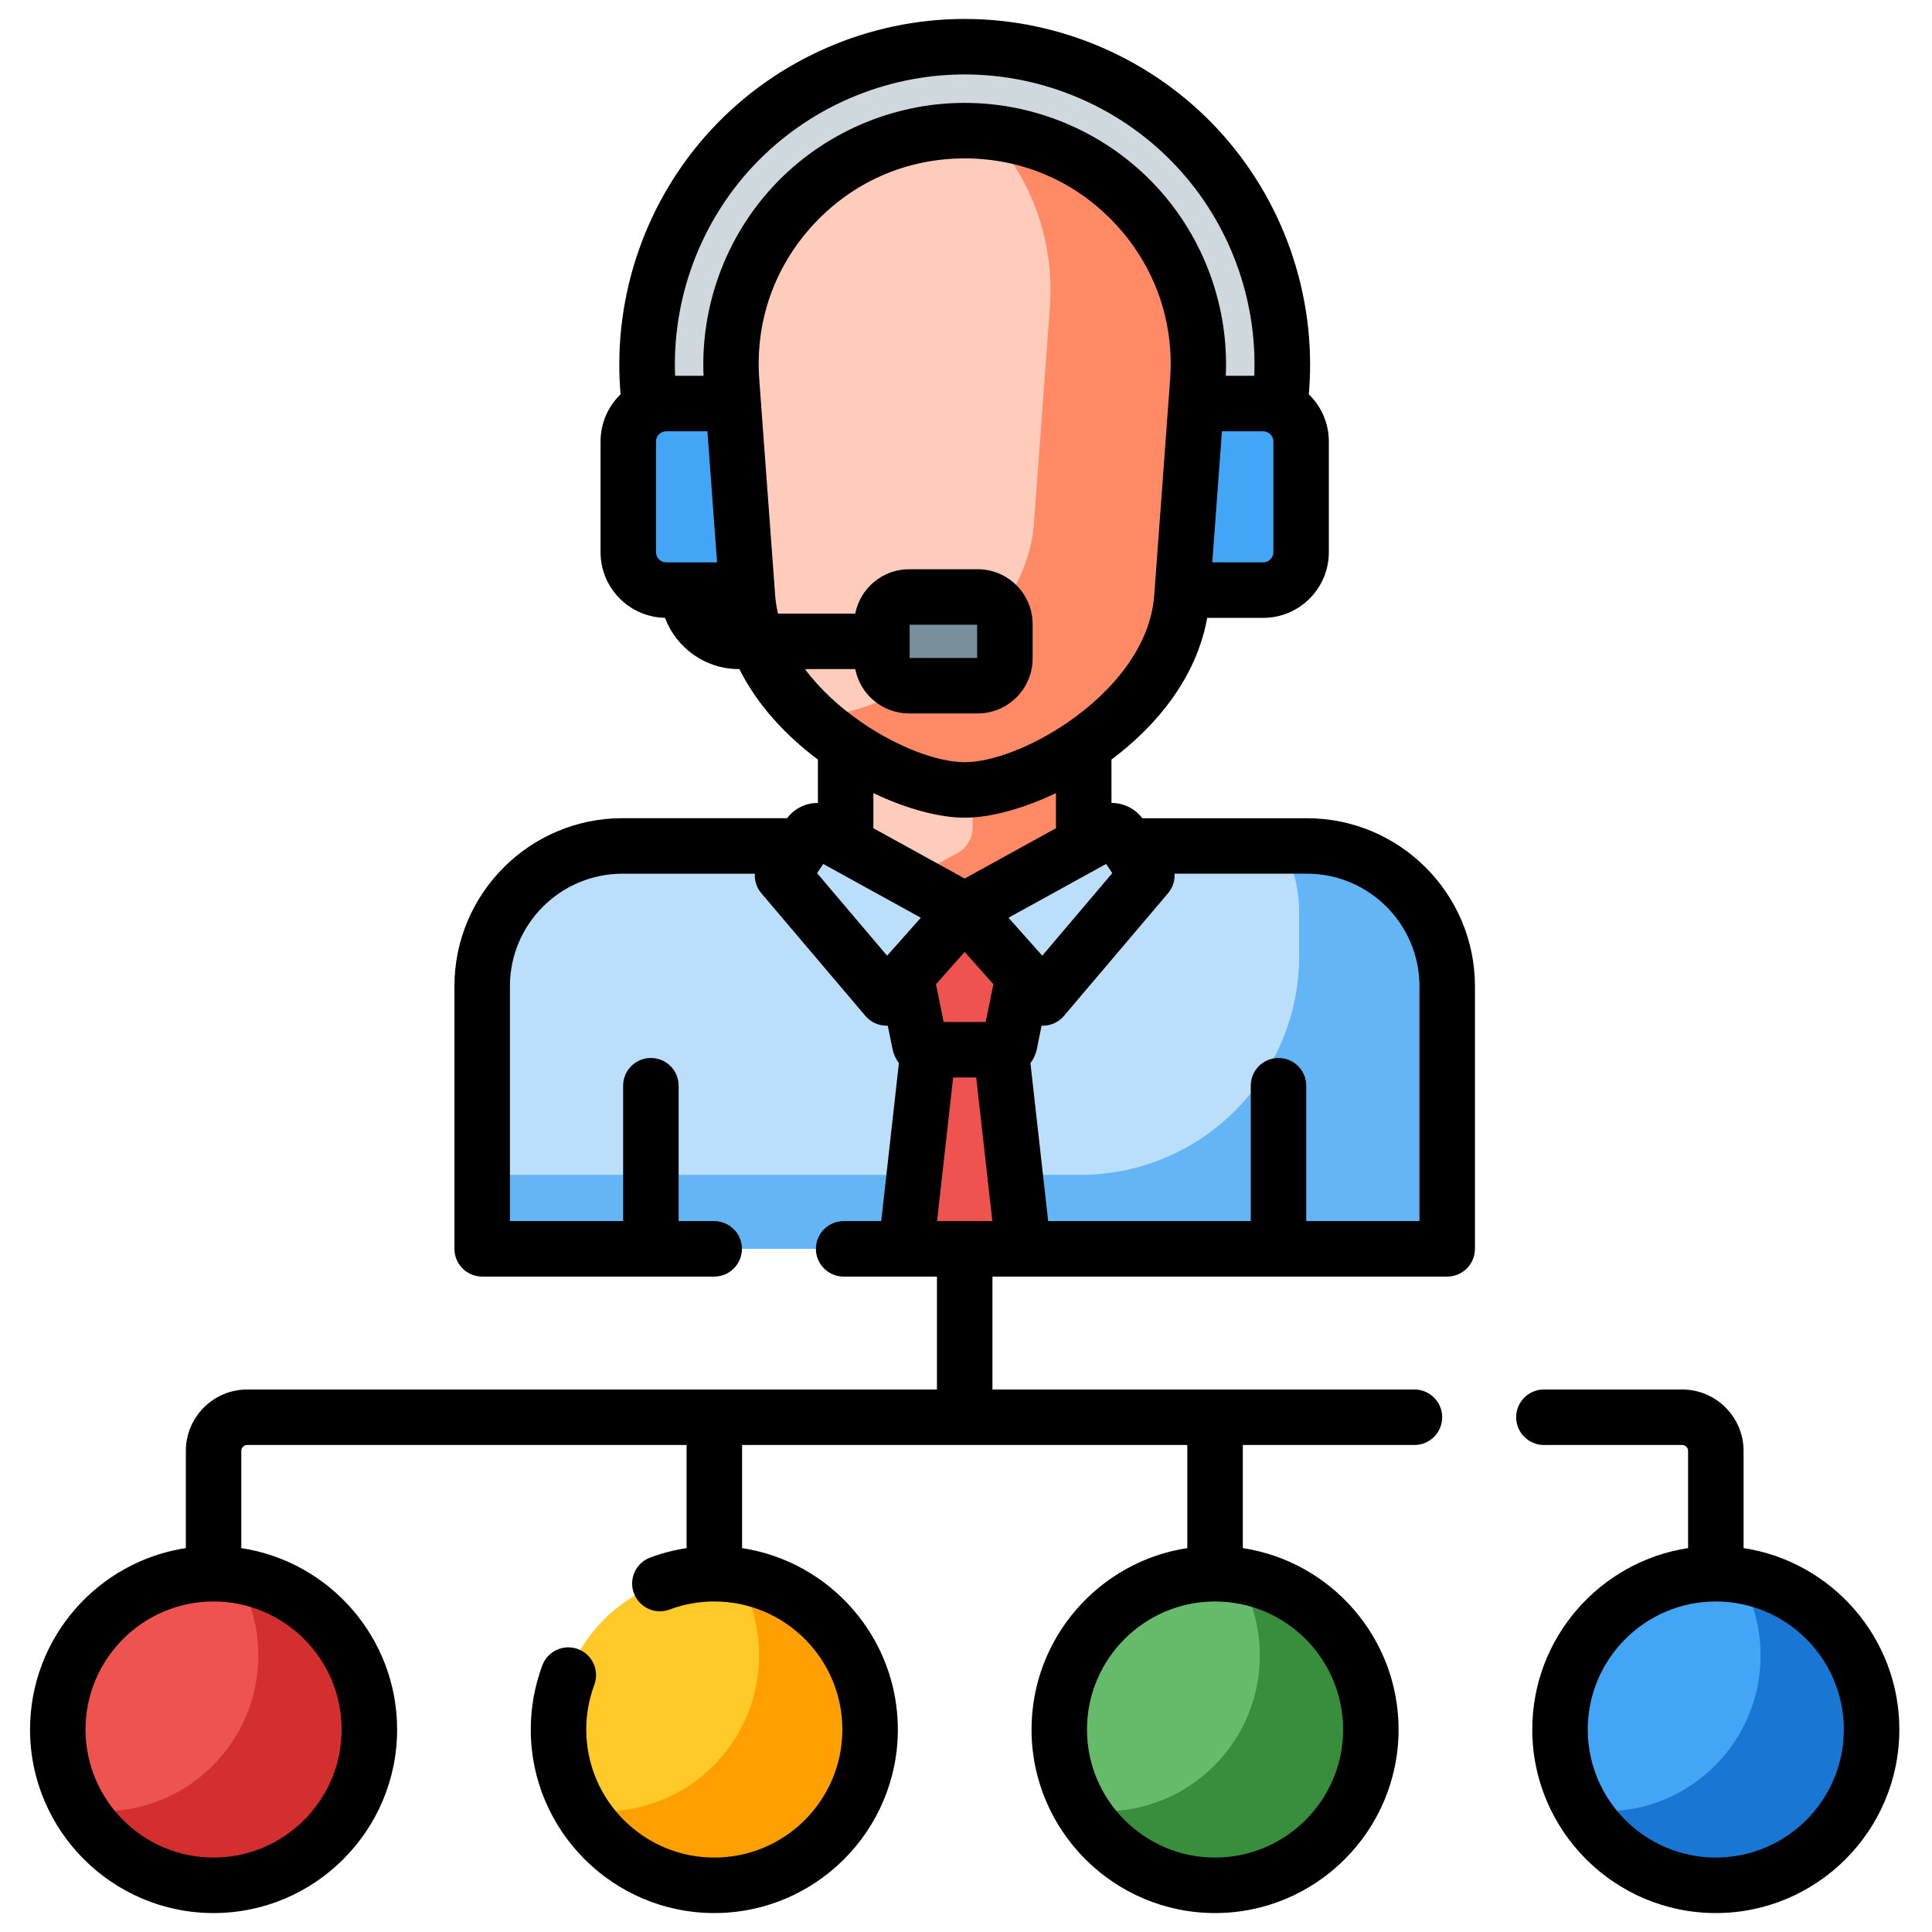 <svg width="50" height="50" viewBox="0 0 51 50" fill="none" xmlns="http://www.w3.org/2000/svg">
<g clip-path="url(#clip0_288_2583)">
<path d="M21.716 21.46L25.467 23.527L23.405 25.844L20.656 22.603L21.357 21.548C21.436 21.429 21.592 21.391 21.716 21.46Z" fill="#BBDEFB"/>
<path d="M29.22 21.46L25.469 23.527L27.53 25.844L30.28 22.603L29.579 21.548C29.5 21.429 29.344 21.391 29.22 21.46Z" fill="#BBDEFB"/>
<path d="M34.502 21.831H29.765L30.278 22.603L27.529 25.844L25.467 23.527L23.405 25.844L20.656 22.603L21.169 21.831H16.433C14.388 21.831 12.73 23.488 12.73 25.533V32.466H38.204V25.533C38.204 23.488 36.546 21.831 34.502 21.831Z" fill="#BBDEFB"/>
<path d="M34.498 21.831H33.855C34.135 22.352 34.294 22.947 34.294 23.58V24.736C34.294 27.927 31.708 30.513 28.517 30.513H12.727V32.466H38.2V25.533C38.2 23.488 36.543 21.831 34.498 21.831Z" fill="#64B5F6"/>
<path d="M25.467 20.352C23.657 20.352 19.954 18.271 19.733 15.268L19.314 9.572C19.05 5.995 21.881 2.948 25.467 2.948C29.053 2.948 31.884 5.995 31.62 9.572L31.201 15.268C30.98 18.271 27.277 20.352 25.467 20.352Z" fill="#FFCCBC"/>
<path d="M26.094 2.98C27.209 4.188 27.845 5.837 27.714 7.618L27.294 13.315C27.073 16.318 23.371 18.399 21.561 18.399C21.497 18.399 21.431 18.396 21.363 18.391C22.648 19.617 24.391 20.352 25.467 20.352C27.277 20.352 30.979 18.271 31.201 15.268L31.62 9.571C31.868 6.206 29.376 3.311 26.094 2.98Z" fill="#FF8A65"/>
<path d="M28.607 21.301V19.167C27.506 19.921 26.29 20.352 25.465 20.352C24.641 20.352 23.425 19.921 22.323 19.167V21.301C22.323 21.459 22.254 21.6 22.145 21.697L25.465 23.528L28.786 21.697C28.677 21.6 28.607 21.459 28.607 21.301Z" fill="#FFCCBC"/>
<path d="M28.607 21.301V19.167C27.596 19.859 26.49 20.278 25.677 20.342V21.301V21.306C25.68 21.597 25.541 21.87 25.287 22.011L24 22.72L25.465 23.528L28.785 21.697C28.676 21.6 28.607 21.459 28.607 21.301Z" fill="#FF8A65"/>
<path d="M26.426 27.211H24.507L23.918 32.466H27.015L26.426 27.211Z" fill="#EF5350"/>
<path d="M25.466 23.528L23.918 25.267L24.279 27.042C24.298 27.14 24.384 27.211 24.485 27.211H26.449C26.548 27.211 26.634 27.14 26.654 27.042L27.015 25.267L25.466 23.528Z" fill="#EF5350"/>
<path d="M19.356 10.153H17.586C17.034 10.153 16.586 10.601 16.586 11.153V14.078C16.586 14.63 17.034 15.078 17.586 15.078H19.719L19.356 10.153Z" fill="#42A5F5"/>
<path d="M33.344 10.153H31.574L31.211 15.078H33.344C33.896 15.078 34.344 14.63 34.344 14.077V11.153C34.344 10.601 33.896 10.153 33.344 10.153Z" fill="#42A5F5"/>
<path d="M26.527 15.977V16.882C26.527 17.279 26.206 17.601 25.809 17.601H24C23.603 17.601 23.281 17.279 23.281 16.882V15.977C23.281 15.58 23.603 15.259 24 15.259H25.809C26.206 15.259 26.527 15.58 26.527 15.977Z" fill="#78909C"/>
<path d="M31.607 3.41C30.026 1.709 27.787 0.732 25.463 0.732C23.14 0.732 20.901 1.709 19.32 3.41C17.739 5.112 16.93 7.417 17.101 9.734L17.139 10.258C17.273 10.191 17.424 10.153 17.583 10.153H19.353L19.31 9.571C19.047 5.995 21.878 2.948 25.463 2.948C29.05 2.948 31.88 5.995 31.617 9.571L31.574 10.153H33.344C33.504 10.153 33.654 10.191 33.788 10.258L33.826 9.734C33.997 7.417 33.188 5.112 31.607 3.41Z" fill="#CFD8DC"/>
<path d="M9.748 45.155C9.748 47.426 7.907 49.268 5.636 49.268C3.365 49.268 1.523 47.426 1.523 45.155C1.523 42.884 3.365 41.043 5.636 41.043C7.907 41.043 9.748 42.884 9.748 45.155Z" fill="#EF5350"/>
<path d="M22.967 45.155C22.967 47.426 21.126 49.268 18.855 49.268C16.584 49.268 14.742 47.426 14.742 45.155C14.742 42.884 16.584 41.043 18.855 41.043C21.126 41.043 22.967 42.884 22.967 45.155Z" fill="#FFCA28"/>
<path d="M36.186 45.155C36.186 47.426 34.345 49.268 32.074 49.268C29.802 49.268 27.961 47.426 27.961 45.155C27.961 42.884 29.802 41.043 32.074 41.043C34.345 41.043 36.186 42.884 36.186 45.155Z" fill="#66BB6A"/>
<path d="M49.405 45.155C49.405 47.426 47.564 49.268 45.292 49.268C43.021 49.268 41.18 47.426 41.18 45.155C41.18 42.884 43.021 41.043 45.292 41.043C47.564 41.043 49.405 42.884 49.405 45.155Z" fill="#42A5F5"/>
<path d="M6.233 41.086C6.605 41.705 6.819 42.428 6.819 43.202C6.819 45.473 4.978 47.314 2.707 47.314C2.504 47.314 2.305 47.299 2.109 47.271C2.829 48.467 4.139 49.268 5.636 49.268C7.908 49.268 9.749 47.426 9.749 45.155C9.749 43.087 8.222 41.376 6.233 41.086Z" fill="#D32F2F"/>
<path d="M19.452 41.086C19.824 41.705 20.038 42.428 20.038 43.202C20.038 45.473 18.197 47.314 15.925 47.314C15.723 47.314 15.523 47.299 15.328 47.271C16.048 48.467 17.358 49.268 18.855 49.268C21.127 49.268 22.967 47.426 22.967 45.155C22.967 43.087 21.44 41.376 19.452 41.086Z" fill="#FFA000"/>
<path d="M32.671 41.086C33.042 41.705 33.256 42.428 33.256 43.202C33.256 45.473 31.415 47.314 29.144 47.314C28.941 47.314 28.742 47.299 28.547 47.271C29.266 48.467 30.576 49.268 32.074 49.268C34.345 49.268 36.186 47.426 36.186 45.155C36.186 43.087 34.659 41.376 32.671 41.086Z" fill="#388E3C"/>
<path d="M45.89 41.086C46.261 41.705 46.475 42.428 46.475 43.202C46.475 45.473 44.634 47.314 42.363 47.314C42.16 47.314 41.961 47.299 41.766 47.271C42.485 48.467 43.795 49.268 45.293 49.268C47.564 49.268 49.405 47.426 49.405 45.155C49.405 43.087 47.878 41.376 45.89 41.086Z" fill="#1976D2"/>
<path d="M46.026 40.366V37.8C46.026 36.906 45.298 36.179 44.404 36.179H40.756C40.352 36.179 40.023 36.507 40.023 36.911C40.023 37.316 40.352 37.644 40.756 37.644H44.404C44.491 37.644 44.561 37.714 44.561 37.8V40.366C42.236 40.72 40.448 42.733 40.448 45.155C40.448 47.826 42.622 50 45.293 50C47.965 50 50.138 47.826 50.138 45.155C50.138 42.733 48.351 40.72 46.026 40.366ZM45.293 48.535C43.43 48.535 41.913 47.019 41.913 45.155C41.913 43.291 43.43 41.775 45.293 41.775C47.157 41.775 48.673 43.291 48.673 45.155C48.673 47.019 47.157 48.535 45.293 48.535Z" fill="black"/>
<path d="M34.5 21.099H30.153C29.958 20.838 29.652 20.695 29.34 20.696V19.551C30.556 18.642 31.588 17.364 31.867 15.81H33.346C34.301 15.81 35.078 15.033 35.078 14.077V11.153C35.078 10.665 34.875 10.225 34.55 9.91L34.559 9.788C34.745 7.269 33.865 4.762 32.146 2.912C30.426 1.061 27.991 0 25.465 0C22.939 0 20.505 1.061 18.785 2.912C17.066 4.762 16.186 7.269 16.372 9.788L16.381 9.91C16.056 10.225 15.853 10.665 15.853 11.153V14.077C15.853 15.022 16.613 15.791 17.554 15.809C17.851 16.598 18.611 17.162 19.503 17.162H19.517C19.994 18.115 20.748 18.921 21.591 19.551V20.696C21.279 20.694 20.973 20.837 20.778 21.098H16.431C13.986 21.098 11.996 23.088 11.996 25.533V32.466C11.996 32.871 12.324 33.199 12.729 33.199H18.852C19.257 33.199 19.585 32.871 19.585 32.466C19.585 32.061 19.257 31.734 18.852 31.734H17.914V28.16C17.914 27.755 17.586 27.428 17.182 27.428C16.777 27.428 16.449 27.755 16.449 28.16V31.734H13.461V25.533C13.461 23.896 14.793 22.564 16.431 22.564H19.925C19.915 22.746 19.971 22.93 20.096 23.077L22.845 26.318C22.983 26.48 23.183 26.574 23.395 26.576C23.398 26.577 23.401 26.577 23.404 26.577C23.415 26.577 23.425 26.576 23.435 26.575L23.56 27.189C23.588 27.328 23.648 27.456 23.729 27.564L23.262 31.734H22.271C21.866 31.734 21.538 32.062 21.538 32.466C21.538 32.871 21.866 33.199 22.271 33.199H24.733V36.179H6.527C5.633 36.179 4.906 36.906 4.906 37.8V40.366C2.58 40.72 0.793 42.733 0.793 45.155C0.793 47.826 2.967 50 5.638 50C8.309 50 10.483 47.826 10.483 45.155C10.483 42.733 8.695 40.72 6.37 40.366V37.8C6.37 37.714 6.441 37.644 6.527 37.644H18.124V40.367C17.797 40.416 17.475 40.499 17.163 40.615C16.784 40.757 16.591 41.178 16.733 41.557C16.874 41.937 17.296 42.129 17.675 41.988C18.053 41.846 18.45 41.775 18.856 41.775C20.72 41.775 22.236 43.291 22.236 45.155C22.236 47.019 20.72 48.535 18.856 48.535C16.992 48.535 15.476 47.019 15.476 45.155C15.476 44.749 15.548 44.352 15.689 43.974C15.83 43.595 15.637 43.173 15.258 43.032C14.879 42.891 14.458 43.083 14.316 43.462C14.114 44.004 14.011 44.574 14.011 45.155C14.011 47.826 16.185 50 18.856 50C21.528 50 23.701 47.826 23.701 45.155C23.701 42.733 21.914 40.72 19.589 40.366V37.644H31.342V40.366C29.017 40.72 27.23 42.733 27.23 45.155C27.23 47.826 29.403 50 32.075 50C34.746 50 36.919 47.826 36.919 45.155C36.919 42.733 35.132 40.72 32.807 40.366V37.644H37.338C37.742 37.644 38.07 37.316 38.07 36.911C38.07 36.507 37.742 36.179 37.338 36.179H26.198V33.199H38.202C38.606 33.199 38.935 32.871 38.935 32.466V25.533C38.935 23.088 36.945 21.099 34.5 21.099ZM9.018 45.155C9.018 47.019 7.502 48.535 5.638 48.535C3.774 48.535 2.258 47.019 2.258 45.155C2.258 43.291 3.774 41.775 5.638 41.775C7.502 41.775 9.018 43.291 9.018 45.155ZM35.455 45.155C35.455 47.019 33.938 48.535 32.075 48.535C30.211 48.535 28.694 47.019 28.694 45.155C28.694 43.291 30.211 41.775 32.075 41.775C33.938 41.775 35.455 43.291 35.455 45.155ZM33.449 10.906C33.453 10.908 33.456 10.91 33.459 10.911C33.55 10.954 33.614 11.046 33.614 11.153V14.077C33.614 14.225 33.493 14.345 33.346 14.345H32.001L32.256 10.885H33.346C33.383 10.885 33.417 10.893 33.449 10.906ZM17.585 14.345C17.437 14.345 17.317 14.225 17.317 14.077V11.153C17.317 11.046 17.381 10.954 17.472 10.912C17.475 10.91 17.478 10.908 17.481 10.906C17.513 10.893 17.548 10.885 17.585 10.885H18.674L18.929 14.346H17.585V14.345ZM18.572 9.42H17.821C17.741 7.394 18.474 5.399 19.858 3.909C21.302 2.356 23.345 1.465 25.465 1.465C27.585 1.465 29.629 2.356 31.072 3.909C32.456 5.399 33.19 7.394 33.11 9.42H32.358C32.439 7.583 31.777 5.771 30.522 4.42C29.221 3.019 27.378 2.216 25.465 2.216C23.553 2.216 21.71 3.019 20.409 4.42C19.154 5.771 18.492 7.583 18.572 9.42ZM21.248 17.162H22.576C22.706 17.829 23.295 18.333 23.999 18.333H25.808C26.608 18.333 27.259 17.682 27.259 16.882V15.977C27.259 15.177 26.608 14.526 25.808 14.526H23.999C23.295 14.526 22.706 15.031 22.576 15.697H20.537C20.5 15.539 20.474 15.378 20.462 15.214L20.043 9.517C19.93 7.993 20.441 6.537 21.482 5.417C22.522 4.297 23.937 3.681 25.465 3.681C26.994 3.681 28.409 4.297 29.449 5.417C30.489 6.537 31 7.993 30.888 9.517L30.469 15.214C30.368 16.575 29.358 17.758 28.206 18.554C28.2 18.559 28.193 18.564 28.186 18.568C27.227 19.228 26.172 19.62 25.465 19.62C24.759 19.62 23.704 19.228 22.745 18.569C22.738 18.564 22.731 18.559 22.724 18.554C22.171 18.172 21.65 17.7 21.248 17.162ZM24.013 16.868V15.991H25.794V16.868H24.013ZM27.878 21.361L25.465 22.691L23.052 21.361C23.053 21.341 23.055 21.322 23.055 21.301V20.436C23.94 20.858 24.806 21.085 25.465 21.085C26.124 21.085 26.991 20.858 27.875 20.436V21.301C27.875 21.321 27.877 21.341 27.878 21.361ZM23.417 24.728L21.569 22.549L21.731 22.306L21.779 22.332C21.781 22.333 21.782 22.334 21.784 22.335L24.308 23.726L23.417 24.728ZM24.736 31.734L25.161 27.943H25.77L26.195 31.734H24.736ZM26.02 26.478H24.91L24.708 25.481L25.465 24.629L26.223 25.481L26.02 26.478ZM26.622 23.726L29.148 22.334C29.149 22.334 29.15 22.333 29.151 22.332L29.2 22.306L29.361 22.549L27.513 24.728L26.622 23.726ZM37.47 31.734H34.481V28.16C34.481 27.755 34.154 27.428 33.749 27.428C33.344 27.428 33.017 27.755 33.017 28.16V31.734H27.669L27.201 27.564C27.283 27.456 27.343 27.328 27.371 27.188L27.495 26.575C27.506 26.575 27.516 26.576 27.527 26.576H27.535C27.748 26.574 27.948 26.479 28.085 26.318L30.835 23.077C30.959 22.93 31.016 22.746 31.006 22.563H34.5C36.138 22.563 37.47 23.896 37.47 25.533V31.734Z" fill="black"/>
</g>
<defs>
<clipPath id="clip0_288_2583">
<rect width="50" height="50" fill="white" transform="translate(0.5)"/>
</clipPath>
</defs>
</svg>
